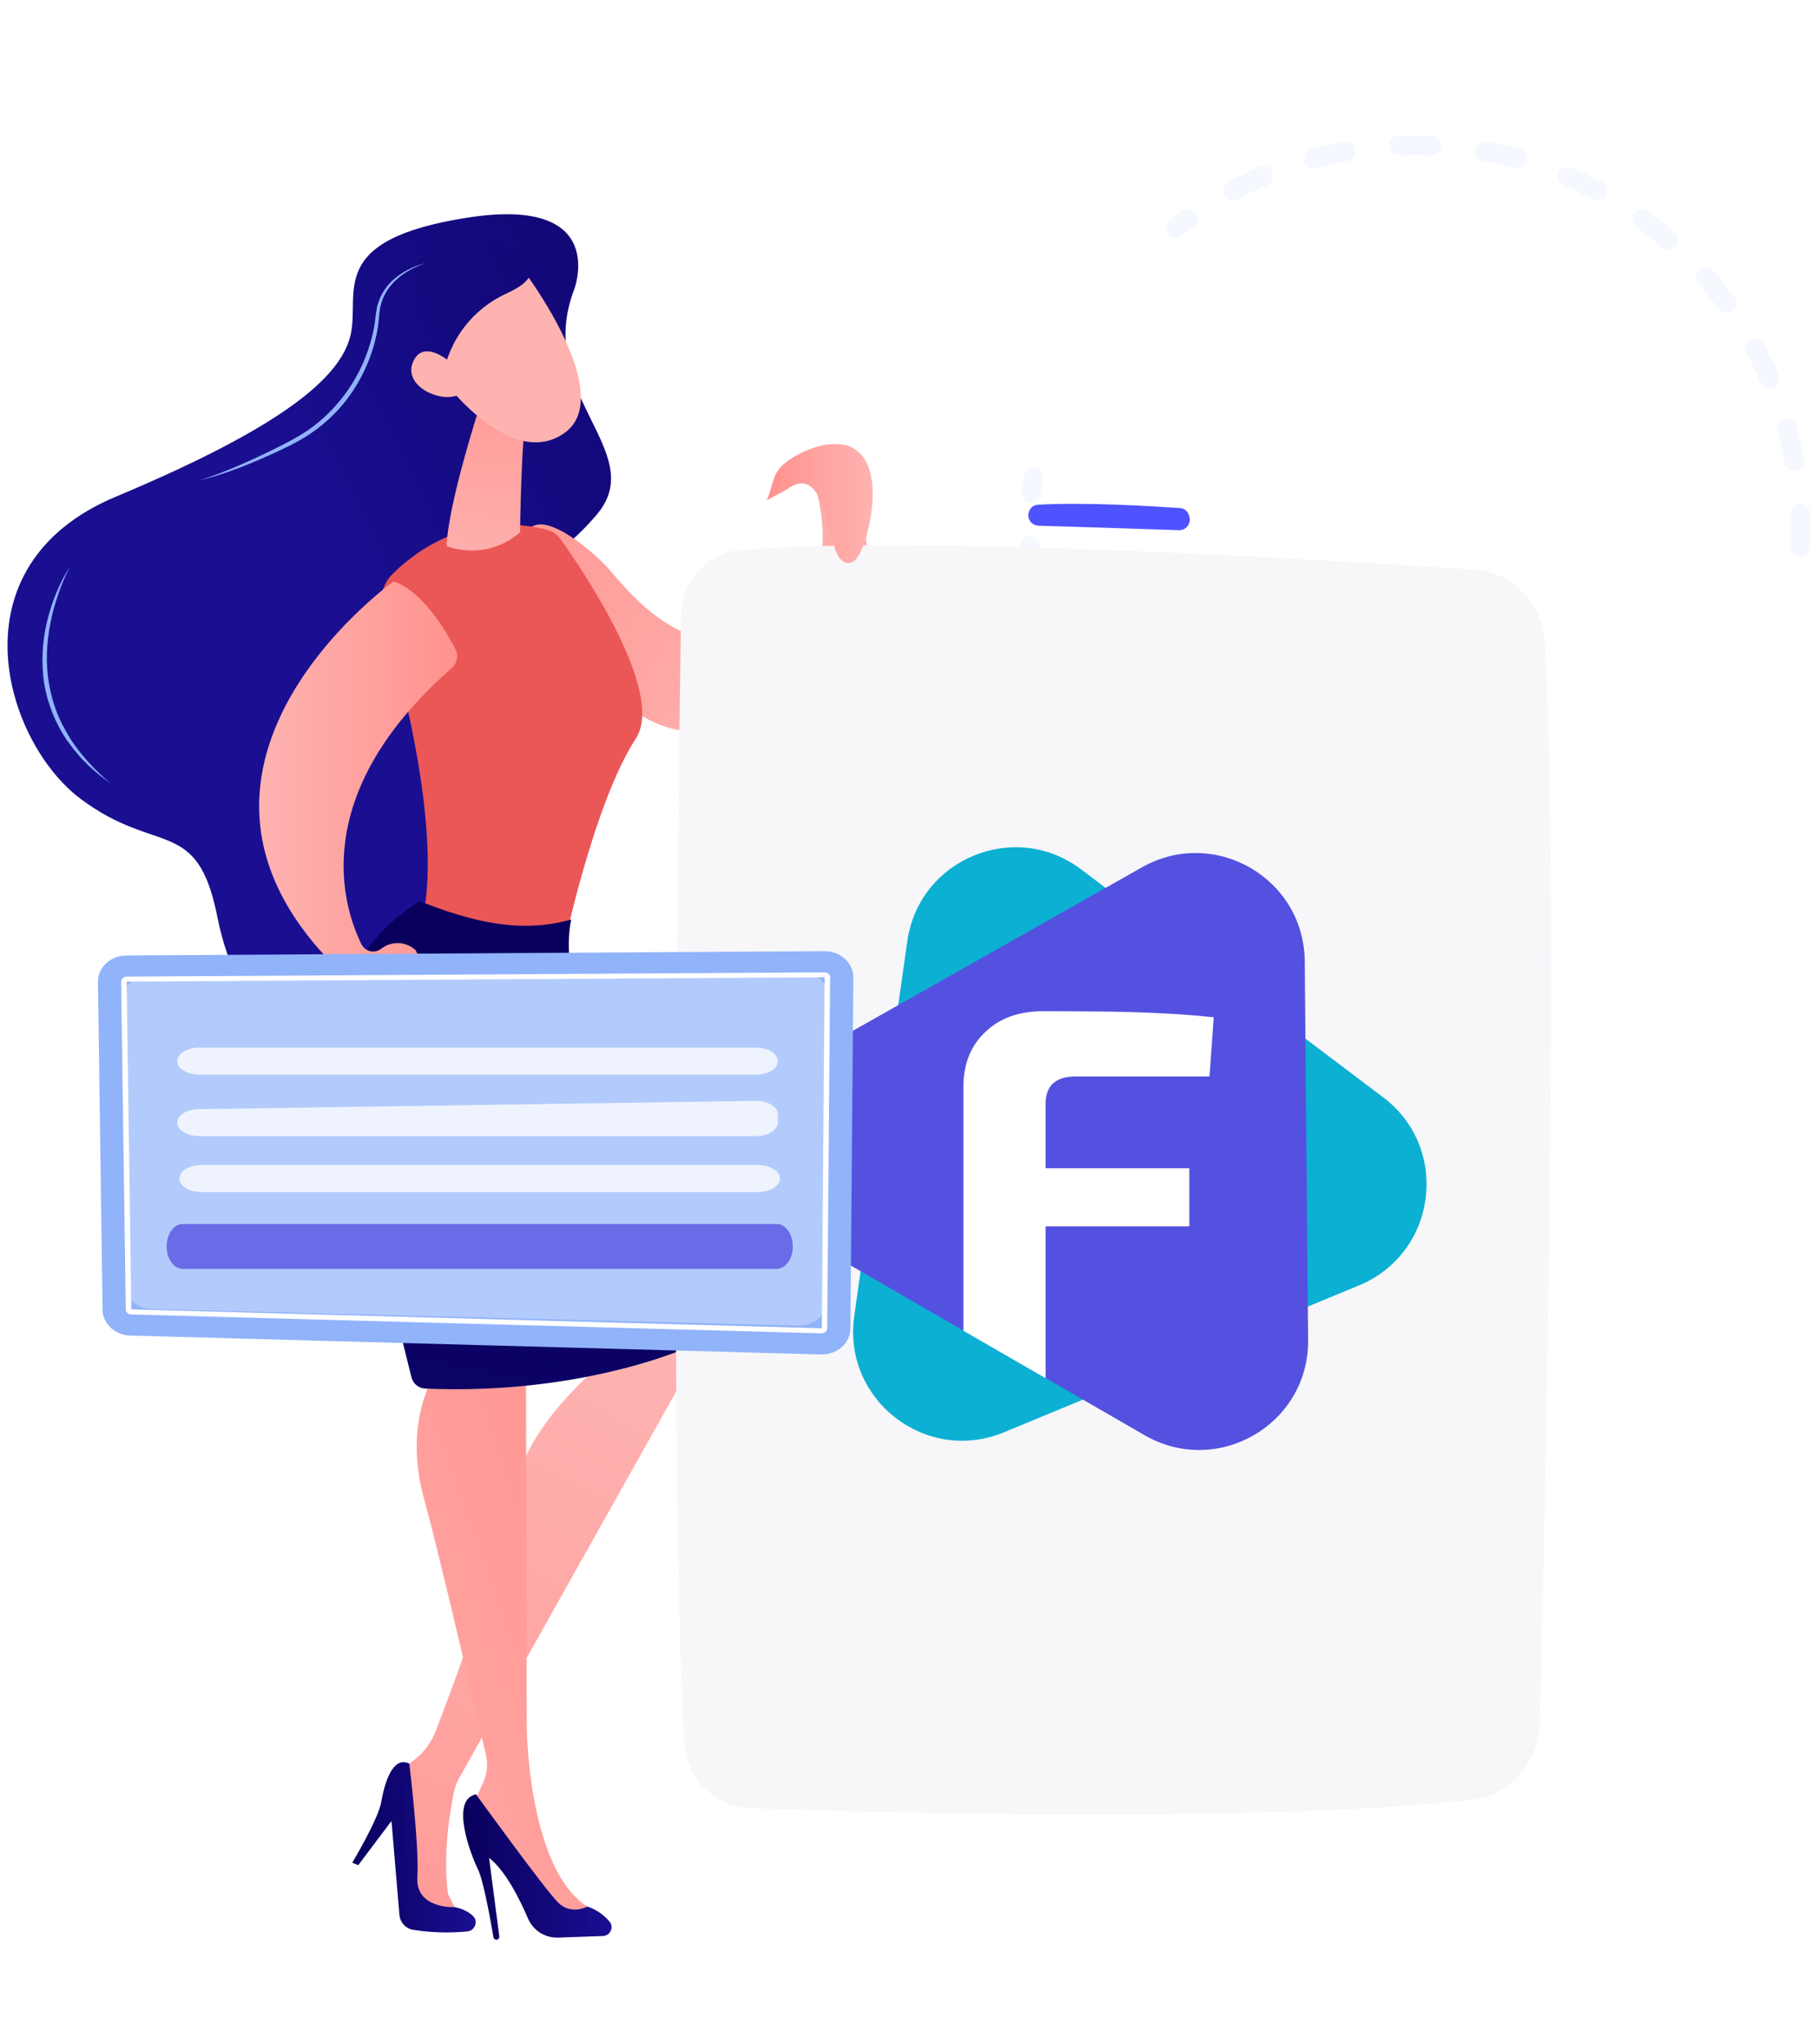 <svg width="242" height="272" viewBox="0 0 242 272" fill="none" xmlns="http://www.w3.org/2000/svg">
<g clip-path="url(#clip0)">
<g opacity="0.3">
<path opacity="0.3" d="M239.59 74.035C238.863 74.01 238.301 73.396 238.327 72.67C238.387 71.261 238.379 69.826 238.318 68.409C238.283 67.691 238.837 67.086 239.547 67.034C239.556 67.034 239.564 67.034 239.573 67.034C240.3 67 240.915 67.561 240.949 68.287C241.019 69.783 241.019 71.287 240.958 72.773C240.932 73.456 240.395 73.992 239.729 74.035C239.686 74.035 239.634 74.035 239.59 74.035ZM237.539 61.52C237.279 60.128 236.968 58.728 236.596 57.362C236.405 56.662 236.821 55.936 237.522 55.746C238.223 55.556 238.95 55.971 239.14 56.671C239.53 58.105 239.867 59.575 240.136 61.044C240.266 61.762 239.789 62.444 239.08 62.574C239.028 62.583 238.976 62.592 238.924 62.592C238.257 62.635 237.66 62.185 237.539 61.52ZM234.311 50.828C233.748 49.531 233.133 48.235 232.458 46.99C232.112 46.35 232.354 45.555 232.995 45.209C233.635 44.864 234.432 45.106 234.778 45.745C235.479 47.059 236.137 48.416 236.725 49.791C237.011 50.456 236.699 51.234 236.033 51.519C235.894 51.58 235.747 51.614 235.6 51.623C235.064 51.657 234.536 51.355 234.311 50.828ZM228.771 41.13C227.931 39.989 227.04 38.865 226.105 37.802C225.629 37.258 225.681 36.419 226.235 35.944C226.78 35.468 227.62 35.529 228.096 36.073C229.074 37.197 230.017 38.373 230.9 39.583C231.333 40.17 231.203 40.992 230.615 41.424C230.407 41.579 230.165 41.657 229.922 41.674C229.481 41.692 229.048 41.51 228.771 41.13ZM221.197 32.91C220.133 31.985 219.008 31.086 217.865 30.248C217.276 29.816 217.147 28.994 217.579 28.407C218.012 27.819 218.834 27.689 219.423 28.121C220.626 29.003 221.812 29.945 222.937 30.922C223.483 31.397 223.543 32.227 223.067 32.78C222.825 33.057 222.496 33.212 222.158 33.23C221.812 33.247 221.474 33.143 221.197 32.91ZM211.997 26.557C210.75 25.891 209.452 25.26 208.154 24.698C207.487 24.413 207.176 23.635 207.47 22.97C207.755 22.304 208.534 21.993 209.201 22.287C210.568 22.875 211.927 23.532 213.243 24.24C213.884 24.586 214.126 25.381 213.78 26.021C213.555 26.436 213.139 26.686 212.698 26.712C212.464 26.73 212.222 26.678 211.997 26.557ZM163.076 25.943C162.729 25.304 162.972 24.508 163.621 24.163C164.937 23.462 166.304 22.806 167.672 22.227C168.338 21.941 169.117 22.252 169.403 22.918C169.688 23.584 169.377 24.361 168.71 24.647C167.403 25.2 166.114 25.822 164.859 26.488C164.686 26.583 164.504 26.626 164.322 26.643C163.82 26.669 163.327 26.419 163.076 25.943ZM201.627 22.408C200.26 22.036 198.866 21.708 197.473 21.457C196.754 21.328 196.287 20.636 196.417 19.927C196.547 19.21 197.239 18.743 197.949 18.873C199.412 19.141 200.892 19.478 202.328 19.875C203.03 20.066 203.445 20.792 203.246 21.492C203.09 22.045 202.605 22.425 202.06 22.46C201.913 22.46 201.766 22.451 201.627 22.408ZM173.644 21.449C173.454 20.748 173.869 20.022 174.57 19.832C176.007 19.443 177.487 19.115 178.95 18.847C179.668 18.717 180.352 19.193 180.482 19.91C180.612 20.628 180.136 21.31 179.417 21.44C178.024 21.691 176.622 22.01 175.254 22.373C175.167 22.399 175.081 22.408 174.994 22.417C174.38 22.46 173.809 22.071 173.644 21.449ZM190.583 20.679C189.172 20.619 187.735 20.619 186.316 20.679C185.589 20.714 184.974 20.143 184.94 19.417C184.905 18.7 185.459 18.095 186.169 18.052C186.177 18.052 186.186 18.052 186.195 18.052C187.683 17.991 189.198 17.991 190.687 18.052C191.414 18.086 191.976 18.7 191.95 19.426C191.925 20.1 191.379 20.636 190.721 20.679C190.678 20.679 190.626 20.679 190.583 20.679Z" fill="#91B3FA"/>
<path opacity="0.3" d="M156.583 31.709C156.842 31.691 157.102 31.596 157.318 31.423C157.846 31 158.4 30.585 158.954 30.179C159.543 29.747 159.673 28.925 159.24 28.338C158.807 27.75 157.985 27.62 157.396 28.052C156.816 28.476 156.237 28.917 155.674 29.358C155.103 29.807 155.007 30.637 155.458 31.207C155.752 31.562 156.167 31.735 156.583 31.709Z" fill="#91B3FA"/>
</g>
<g opacity="0.3">
<path opacity="0.3" d="M137.377 66.939C138.009 66.896 138.537 66.403 138.606 65.755C138.667 65.081 138.753 64.398 138.84 63.715C138.935 62.998 138.433 62.332 137.715 62.228C136.988 62.133 136.33 62.635 136.226 63.352C136.131 64.061 136.044 64.787 135.975 65.496C135.906 66.222 136.434 66.861 137.161 66.93C137.239 66.939 137.308 66.939 137.377 66.939Z" fill="#91B3FA"/>
<path opacity="0.3" d="M189.06 123.104C188.333 123.113 187.736 122.534 187.727 121.808C187.718 121.082 188.298 120.486 189.025 120.477C190.41 120.46 191.812 120.382 193.223 120.243C193.942 120.174 194.591 120.702 194.66 121.428C194.729 122.154 194.201 122.793 193.474 122.862C192.868 122.923 192.262 122.966 191.656 123.009C190.791 123.061 189.917 123.096 189.06 123.104ZM198.97 120.702C198.806 119.993 199.239 119.284 199.948 119.12C201.307 118.8 202.666 118.42 203.991 117.979C204.683 117.754 205.427 118.126 205.652 118.817C205.877 119.509 205.505 120.252 204.813 120.477C203.419 120.935 201.991 121.333 200.554 121.678C200.476 121.696 200.407 121.704 200.329 121.713C199.706 121.756 199.126 121.341 198.97 120.702ZM181.893 122.716C180.439 122.534 178.968 122.292 177.531 121.989C176.821 121.843 176.362 121.142 176.509 120.434C176.657 119.725 177.358 119.267 178.067 119.414C179.435 119.699 180.828 119.932 182.205 120.105C182.923 120.192 183.442 120.849 183.347 121.575C183.269 122.214 182.741 122.69 182.127 122.724C182.058 122.733 181.98 122.733 181.893 122.716ZM209.712 117.184C209.392 116.527 209.66 115.74 210.318 115.42C211.573 114.807 212.811 114.141 214.014 113.424C214.637 113.052 215.45 113.251 215.823 113.882C216.195 114.504 215.996 115.317 215.364 115.688C214.1 116.44 212.793 117.149 211.478 117.789C211.322 117.867 211.149 117.91 210.984 117.918C210.456 117.953 209.954 117.676 209.712 117.184ZM170.632 120.036C169.256 119.543 167.88 118.982 166.538 118.368C165.88 118.065 165.586 117.287 165.889 116.622C166.192 115.956 166.971 115.671 167.637 115.974C168.91 116.553 170.217 117.089 171.524 117.555C172.208 117.797 172.562 118.558 172.32 119.241C172.138 119.751 171.671 120.079 171.16 120.114C170.987 120.122 170.805 120.105 170.632 120.036ZM160.228 114.962C158.991 114.176 157.77 113.329 156.593 112.447C156.013 112.006 155.901 111.185 156.342 110.606C156.783 110.027 157.606 109.915 158.186 110.355C159.294 111.194 160.453 111.998 161.639 112.75C162.254 113.139 162.435 113.951 162.046 114.565C161.812 114.936 161.423 115.144 161.016 115.17C160.748 115.178 160.471 115.118 160.228 114.962ZM151.183 107.736C150.145 106.699 149.132 105.61 148.189 104.495C147.721 103.942 147.79 103.112 148.344 102.637C148.898 102.17 149.729 102.239 150.205 102.792C151.105 103.855 152.066 104.893 153.053 105.878C153.572 106.388 153.572 107.226 153.053 107.736C152.819 107.97 152.516 108.099 152.205 108.117C151.833 108.143 151.46 108.013 151.183 107.736ZM143.93 98.713C143.142 97.477 142.398 96.189 141.714 94.892C141.377 94.244 141.628 93.457 142.268 93.12C142.909 92.783 143.705 93.034 144.043 93.674C144.692 94.909 145.393 96.128 146.146 97.304C146.535 97.917 146.354 98.73 145.739 99.119C145.549 99.24 145.332 99.309 145.116 99.318C144.666 99.352 144.198 99.136 143.93 98.713ZM138.832 88.315C138.339 86.94 137.897 85.523 137.516 84.097C137.326 83.396 137.75 82.67 138.451 82.489C139.152 82.307 139.879 82.722 140.061 83.422C140.416 84.771 140.84 86.119 141.307 87.424C141.55 88.107 141.195 88.859 140.511 89.11C140.39 89.153 140.269 89.179 140.148 89.188C139.585 89.222 139.04 88.885 138.832 88.315ZM136.157 77.069C136.028 75.998 135.924 74.909 135.854 73.837C135.828 73.448 135.811 73.059 135.794 72.67C135.768 71.944 136.322 71.322 137.058 71.304C137.785 71.27 138.399 71.84 138.425 72.566C138.442 72.938 138.46 73.301 138.486 73.672C138.555 74.692 138.65 75.73 138.771 76.75C138.858 77.467 138.347 78.124 137.629 78.219C137.603 78.219 137.577 78.228 137.551 78.228C136.858 78.262 136.244 77.761 136.157 77.069Z" fill="#91B3FA"/>
<path opacity="0.3" d="M220.539 111.859C220.799 111.842 221.059 111.747 221.275 111.574C221.829 111.124 222.392 110.666 222.928 110.191C223.474 109.715 223.534 108.886 223.058 108.332C222.582 107.788 221.751 107.727 221.197 108.203C220.678 108.652 220.15 109.093 219.622 109.517C219.05 109.975 218.964 110.796 219.414 111.366C219.708 111.721 220.132 111.885 220.539 111.859Z" fill="#91B3FA"/>
</g>
<path d="M76.442 38.485C76.442 38.485 81.186 25.995 62.195 28.968C43.205 31.942 48.009 39.003 46.65 44.656C45.282 50.309 37.449 56.869 15.43 66.092C-6.599 75.306 0.585 98.756 10.773 106.345C20.96 113.934 26.275 108.583 28.941 122.05C31.607 135.516 41.154 146.269 52.432 134.514C63.71 122.758 76.512 108.868 72.391 91.184C68.272 73.499 72.513 76.758 79.489 68.417C86.465 60.076 71.05 52.565 76.442 38.485Z" fill="url(#paint0_linear)"/>
<path d="M70.073 70.906C72.064 67.086 79.698 74.139 80.996 75.669C84.268 79.541 87.47 82.93 92.421 84.753C95.477 85.877 99.199 86.058 102.055 84.192C106.175 81.486 109.1 77.545 109.473 72.549C109.62 70.518 109.369 68.486 108.979 66.498C108.694 65.046 106.945 62.012 107.465 60.802C107.828 59.964 108.702 59.437 109.594 59.246C110.485 59.056 111.412 59.151 112.32 59.246C112.606 59.281 112.918 59.316 113.134 59.506C113.437 59.782 113.446 60.249 113.42 60.664C113.099 65.556 115.549 69.964 115.592 75.012C115.635 81.201 113.177 86.949 108.581 91.124C102.211 96.906 96.247 97.84 91.833 97.304C89.66 97.226 87.592 96.517 85.661 95.393C84.9 94.996 84.484 94.693 84.484 94.693L84.467 94.641C76.106 88.868 68.16 74.571 70.073 70.906Z" fill="url(#paint1_linear)"/>
<path d="M72.86 70.517C69.744 69.67 60.699 68.183 52.338 76.291C50.918 77.665 50.373 79.714 50.944 81.607C53.454 89.999 60.154 114.832 55.107 125.775C55.107 125.775 64.741 135.862 74.764 127.287C74.764 127.287 78.85 107.2 84.64 98.28C88.639 92.126 77.447 75.712 74.626 71.753C74.193 71.139 73.578 70.707 72.86 70.517Z" fill="#EB5757"/>
<path d="M63.9 53.931C63.9 53.931 59.65 66.956 59.451 72.67C59.451 72.67 64.558 74.839 69.223 70.846C69.223 70.846 69.396 57.933 70.063 55.608L63.9 53.931Z" fill="url(#paint2_linear)"/>
<path d="M69.812 36.16C69.812 36.16 82.19 52.574 75.162 57.604C68.133 62.635 59.322 50.974 59.322 50.974C59.322 50.974 56.319 41.899 59.14 38.718C61.971 35.546 69.812 36.16 69.812 36.16Z" fill="url(#paint3_linear)"/>
<path d="M54.959 36.376C57.088 30.878 64.168 32.313 64.168 32.313C64.168 32.313 69.691 33.471 70.53 35.935C70.903 37.041 69.388 38.165 67.388 39.072C62.939 41.104 59.772 45.227 58.967 50.041L58.785 51.147C58.785 51.147 52.838 41.873 54.959 36.376Z" fill="url(#paint4_linear)"/>
<path d="M61.615 49.695C61.615 49.695 56.828 44.431 55.062 47.984C53.297 51.536 59.407 54.026 61.459 52.245L61.615 49.695Z" fill="url(#paint5_linear)"/>
<path d="M87.756 168.915C87.748 169.822 89.522 176.97 90.483 180.791C90.872 182.329 90.665 183.946 89.92 185.337L61.141 236.593C60.794 237.215 60.543 237.881 60.405 238.581C59.912 240.966 58.916 246.801 59.643 252.073L61.279 255.254L54.519 253.897L52.598 235.901L54.467 234.691C56.086 233.645 57.332 232.124 58.016 230.326C60.569 223.671 66.888 206.721 68.429 198.501C70.168 189.158 80.313 181.352 80.313 181.352L78.391 177.109L87.756 168.915Z" fill="url(#paint6_linear)"/>
<path d="M46.893 247.881C46.893 247.881 50.381 242.047 50.753 239.791C51.125 237.543 52.216 233.559 54.483 234.7C54.483 234.7 55.808 245.539 55.557 249.8C55.297 254.052 60.464 253.793 60.464 253.793C60.464 253.793 61.893 253.957 62.966 254.977C63.702 255.677 63.217 256.939 62.204 257.034C60.516 257.19 57.825 257.285 54.994 256.81C53.999 256.645 53.254 255.824 53.168 254.822L52.112 242.332L47.68 248.218L46.893 247.881Z" fill="url(#paint7_linear)"/>
<path d="M70.011 177.411C70.011 177.411 70.089 222.608 70.106 229.03C70.124 235.452 71.638 249.636 78.191 253.724L75.438 255.868C75.438 255.868 71.863 252.981 68.297 247.345C64.29 241.018 63.104 239.869 63.104 239.869L64.316 237.233C64.844 236.074 64.974 234.778 64.688 233.542C63.13 226.852 57.919 204.595 56.534 199.806C54.898 194.154 54.596 186.565 59.642 180.073C64.671 173.582 70.011 177.411 70.011 177.411Z" fill="url(#paint8_linear)"/>
<path d="M66.09 258.132C65.891 258.141 65.718 258.003 65.683 257.804C65.433 256.3 64.385 250.284 63.615 248.746C62.732 246.974 59.815 239.506 63.364 238.78C63.364 238.78 72.565 251.503 74.313 253.206C76.061 254.908 78.182 253.716 78.182 253.716C78.182 253.716 79.853 254.165 81.142 255.73C81.757 256.473 81.229 257.605 80.259 257.64L74.287 257.847C72.547 257.908 70.963 256.896 70.28 255.297C69.163 252.696 67.259 248.893 65.104 247.242L66.463 257.683C66.497 257.916 66.324 258.124 66.09 258.132Z" fill="url(#paint9_linear)"/>
<path d="M76.052 122.369C76.052 122.369 74.815 126.691 77.056 133.701L91.018 178.146C91.234 178.846 90.879 179.589 90.196 179.857C86.387 181.326 73.863 185.536 56.604 184.784C55.738 184.749 54.994 184.153 54.777 183.306C53.514 178.232 49.203 160.919 48.312 157.358C44.927 143.805 41.162 129.18 55.868 119.923C62.836 122.689 69.293 124.262 76.052 122.369Z" fill="url(#paint10_linear)"/>
<path d="M56.716 35.002C54.898 35.434 53.158 36.341 51.843 37.724C51.202 38.433 50.7 39.271 50.389 40.179L50.181 40.87L50.068 41.579C49.99 42.063 49.956 42.504 49.895 42.962C49.315 46.601 47.809 50.102 45.516 52.98C44.382 54.432 43.057 55.728 41.577 56.826C40.106 57.941 38.453 58.771 36.782 59.618C35.12 60.456 33.424 61.243 31.71 61.978C29.996 62.721 28.256 63.404 26.465 63.948C30.109 63.075 33.597 61.632 36.99 60.059C38.686 59.281 40.383 58.408 41.915 57.293C43.447 56.178 44.832 54.855 46.009 53.369C48.329 50.37 49.887 46.782 50.371 43.031C50.423 42.565 50.449 42.072 50.51 41.631L50.596 40.957L50.77 40.3C51.038 39.436 51.488 38.623 52.077 37.932C53.262 36.531 54.941 35.572 56.716 35.002Z" fill="#91B3FA"/>
<path d="M9.327 75.384C7.864 77.657 6.852 80.216 6.228 82.852C5.605 85.497 5.484 88.271 5.882 90.985C6.35 93.682 7.38 96.284 8.929 98.531C9.336 99.076 9.717 99.646 10.175 100.147C10.4 100.407 10.608 100.675 10.842 100.917L11.552 101.643C12.019 102.135 12.564 102.55 13.066 103C13.586 103.432 14.14 103.821 14.676 104.227C12.625 102.481 10.773 100.502 9.336 98.263C8.652 97.122 7.994 95.964 7.535 94.71C7.068 93.475 6.722 92.187 6.505 90.882C6.064 88.263 6.194 85.566 6.705 82.956C6.956 81.642 7.31 80.354 7.752 79.092C8.176 77.821 8.704 76.585 9.327 75.384Z" fill="#91B3FA"/>
<g filter="url(#filter0_d)">
<path d="M91.625 63.897C86.484 64.346 82.546 68.642 82.528 73.794C82.442 105.316 82.294 214.025 84.346 252.506C84.562 256.585 87.912 259.784 91.997 259.827C112.217 260.043 170.373 260.44 203.385 258.331C210.258 257.891 215.615 252.203 215.607 245.323C215.563 212.245 215.035 119.215 210.5 76.689C209.955 71.598 205.852 67.614 200.737 67.216C178.691 65.513 120.136 61.425 91.625 63.897Z" fill="white"/>
</g>
<path d="M90.646 82.057C90.248 109.016 89.123 198.709 91.096 231.813C91.382 236.654 95.147 240.474 99.795 240.63C118.932 241.295 167.992 242.583 195.949 239.515C200.986 238.961 204.829 234.605 204.968 229.324C205.669 201.812 207.556 118.273 205.634 85.54C205.332 80.319 201.333 76.153 196.33 75.816C175.608 74.425 122.412 71.209 98.635 73.189C94.169 73.56 90.715 77.389 90.646 82.057Z" fill="#F7F6F9"/>
<path d="M136.876 68.59C136.893 69.334 137.491 69.939 138.235 69.956C141.914 70.068 152.291 70.388 156.922 70.552C157.84 70.587 158.532 69.748 158.342 68.858C158.324 68.832 158.203 67.683 157.035 67.605C153.901 67.389 144.441 66.801 138.183 67.164C136.902 67.233 136.833 68.694 136.876 68.59Z" fill="url(#paint11_linear)"/>
<path d="M180.92 171.049L133.632 190.609C123.254 194.895 112.132 186.277 113.711 175.155L120.773 125.25C122.329 114.308 135.054 109.029 143.897 115.685L184.123 146.029C193.08 152.797 191.297 166.74 180.92 171.049Z" fill="#0CB0D3"/>
<path d="M152.358 190.992L108.048 165.408C98.325 159.791 98.392 145.735 108.161 140.208L152.019 115.414C161.653 109.977 173.587 116.858 173.677 127.913L174.129 178.313C174.241 189.526 162.104 196.61 152.358 190.992Z" fill="#5451E0"/>
<path d="M138.866 134.568C141.393 134.568 143.988 134.59 146.627 134.613C149.267 134.636 151.884 134.703 154.433 134.839C156.983 134.951 159.351 135.132 161.562 135.38L160.998 143.254H143.108C141.822 143.254 140.852 143.57 140.175 144.179C139.498 144.81 139.182 145.713 139.182 146.909V183.412L128.24 177.095V144.653C128.24 141.607 129.21 139.148 131.173 137.32C133.091 135.47 135.663 134.568 138.866 134.568ZM129.481 155.459H158.314V163.197H129.481V155.459Z" fill="white"/>
<path d="M111.661 59.108C112.259 59.134 112.856 59.255 113.384 59.532C116.309 61.061 116.37 65.124 116.024 67.959C115.868 69.273 114.63 76.81 111.973 74.493C111.584 74.156 111.393 73.663 111.211 73.18C110.173 70.336 109.385 61.658 104.711 65.141C104.348 65.409 102.132 66.463 102.062 66.636C103.144 63.983 102.608 62.85 105.248 61.07C107.048 59.851 109.472 59.013 111.661 59.108Z" fill="url(#paint12_linear)"/>
<path d="M52.388 77.372C52.388 77.372 15.489 103.734 47.671 131.436C47.671 131.436 48.9 132.819 51.315 133.545C52.535 133.908 56.136 136.631 57.971 138.057C58.559 138.515 59.407 138.36 59.806 137.729C60.117 137.236 60.152 136.614 59.901 136.095L55.331 126.449C54.058 125.265 52.12 125.187 50.752 126.25C49.878 126.933 48.605 126.648 48.112 125.654C45.628 120.598 40.928 105.713 60.152 88.893C60.879 88.262 61.061 87.216 60.611 86.361C59.26 83.776 56.17 78.625 52.388 77.372Z" fill="url(#paint13_linear)"/>
<path d="M16.822 127.149L109.748 126.579C111.877 126.561 113.599 128.143 113.591 130.079L113.201 176.806C113.184 178.751 111.409 180.306 109.272 180.246L17.35 177.731C15.307 177.679 13.68 176.166 13.654 174.308L13.04 130.667C13.005 128.74 14.71 127.158 16.822 127.149Z" fill="#91B3FA"/>
<path opacity="0.31" d="M19.704 130.002L106.718 129.509C108.709 129.5 110.327 130.874 110.31 132.569L109.946 173.392C109.929 175.094 108.267 176.451 106.268 176.4L20.189 174.204C18.276 174.152 16.753 172.839 16.727 171.214L16.147 133.087C16.129 131.393 17.722 130.019 19.704 130.002Z" fill="white"/>
<path d="M109.383 177.437L17.445 174.922C17.055 174.913 16.752 174.628 16.743 174.273L16.129 130.632C16.129 130.451 16.198 130.295 16.337 130.166C16.475 130.036 16.648 129.967 16.847 129.967L109.773 129.396C109.972 129.396 110.154 129.466 110.292 129.587C110.431 129.716 110.509 129.881 110.5 130.062L110.11 176.78C110.102 177.143 109.782 177.437 109.383 177.437ZM17.479 174.247L109.401 176.763L109.764 130.053L16.856 130.632L17.479 174.247Z" fill="white"/>
<path opacity="0.77" d="M22.18 165.871C22.18 167.522 23.14 168.862 24.335 168.862H103.377C104.563 168.862 105.532 167.522 105.532 165.871C105.532 164.22 104.571 162.88 103.377 162.88H24.335C23.149 162.88 22.18 164.22 22.18 165.871Z" fill="#5451E0"/>
<path opacity="0.77" d="M26.517 139.42H100.616C102.226 139.42 103.533 140.224 103.533 141.218C103.533 142.212 102.226 143.016 100.616 143.016H26.517C24.907 143.016 23.6 142.212 23.6 141.218C23.591 140.224 24.898 139.42 26.517 139.42Z" fill="white"/>
<path opacity="0.77" d="M23.592 149.394C23.592 150.38 24.899 151.183 26.509 151.183H100.626C102.236 151.183 103.543 150.38 103.543 149.394V148.288C103.543 147.285 102.192 146.473 100.557 146.499L26.439 147.605C24.855 147.622 23.592 148.417 23.592 149.394Z" fill="white"/>
<path opacity="0.77" d="M26.802 155.039H100.901C102.511 155.039 103.818 155.842 103.818 156.836C103.818 157.83 102.511 158.634 100.901 158.634H26.802C25.192 158.634 23.885 157.83 23.885 156.836C23.885 155.842 25.192 155.039 26.802 155.039Z" fill="white"/>
</g>
<defs>
<filter id="filter0_d" x="66.486" y="47.123" width="197.12" height="260.883" filterUnits="userSpaceOnUse" color-interpolation-filters="sRGB">
<feFlood flood-opacity="0" result="BackgroundImageFix"/>
<feColorMatrix in="SourceAlpha" type="matrix" values="0 0 0 0 0 0 0 0 0 0 0 0 0 0 0 0 0 0 127 0"/>
<feOffset dx="16" dy="16"/>
<feGaussianBlur stdDeviation="16"/>
<feColorMatrix type="matrix" values="0 0 0 0 0.871 0 0 0 0 0.847 0 0 0 0 0.894 0 0 0 0.6 0"/>
<feBlend mode="normal" in2="BackgroundImageFix" result="effect1_dropShadow"/>
<feBlend mode="normal" in="SourceGraphic" in2="effect1_dropShadow" result="shape"/>
</filter>
<linearGradient id="paint0_linear" x1="138.055" y1="42.144" x2="47.126" y2="86.497" gradientUnits="userSpaceOnUse">
<stop stop-color="#09005D"/>
<stop offset="1" stop-color="#1A0F91"/>
</linearGradient>
<linearGradient id="paint1_linear" x1="65.594" y1="54.95" x2="113.805" y2="87.196" gradientUnits="userSpaceOnUse">
<stop stop-color="#FF928E"/>
<stop offset="1" stop-color="#FEB3B1"/>
</linearGradient>
<linearGradient id="paint2_linear" x1="67.595" y1="42.013" x2="63.563" y2="78.733" gradientUnits="userSpaceOnUse">
<stop stop-color="#FF928E"/>
<stop offset="1" stop-color="#FEB3B1"/>
</linearGradient>
<linearGradient id="paint3_linear" x1="-124.568" y1="1294" x2="-119.51" y2="1261.11" gradientUnits="userSpaceOnUse">
<stop stop-color="#FF928E"/>
<stop offset="1" stop-color="#FEB3B1"/>
</linearGradient>
<linearGradient id="paint4_linear" x1="119.058" y1="11.441" x2="28.806" y2="57.153" gradientUnits="userSpaceOnUse">
<stop stop-color="#09005D"/>
<stop offset="1" stop-color="#1A0F91"/>
</linearGradient>
<linearGradient id="paint5_linear" x1="-133.454" y1="1292.62" x2="-128.396" y2="1259.73" gradientUnits="userSpaceOnUse">
<stop stop-color="#FF928E"/>
<stop offset="1" stop-color="#FEB3B1"/>
</linearGradient>
<linearGradient id="paint6_linear" x1="35.993" y1="280.972" x2="87.692" y2="181.727" gradientUnits="userSpaceOnUse">
<stop stop-color="#FF928E"/>
<stop offset="1" stop-color="#FEB3B1"/>
</linearGradient>
<linearGradient id="paint7_linear" x1="46.831" y1="246.163" x2="62.961" y2="245.603" gradientUnits="userSpaceOnUse">
<stop stop-color="#09005D"/>
<stop offset="1" stop-color="#1A0F91"/>
</linearGradient>
<linearGradient id="paint8_linear" x1="96.033" y1="206.847" x2="14.446" y2="236.125" gradientUnits="userSpaceOnUse">
<stop stop-color="#FF928E"/>
<stop offset="1" stop-color="#FEB3B1"/>
</linearGradient>
<linearGradient id="paint9_linear" x1="61.886" y1="248.555" x2="81.116" y2="247.888" gradientUnits="userSpaceOnUse">
<stop stop-color="#09005D"/>
<stop offset="1" stop-color="#1A0F91"/>
</linearGradient>
<linearGradient id="paint10_linear" x1="67.421" y1="161.69" x2="44.789" y2="285.538" gradientUnits="userSpaceOnUse">
<stop stop-color="#09005D"/>
<stop offset="1" stop-color="#1A0F91"/>
</linearGradient>
<linearGradient id="paint11_linear" x1="136.201" y1="-99.326" x2="146.569" y2="53.814" gradientUnits="userSpaceOnUse">
<stop stop-color="#4042E2"/>
<stop offset="1" stop-color="#4F52FF"/>
</linearGradient>
<linearGradient id="paint12_linear" x1="102.071" y1="67.02" x2="116.169" y2="67.02" gradientUnits="userSpaceOnUse">
<stop stop-color="#FF928E"/>
<stop offset="1" stop-color="#FEB3B1"/>
</linearGradient>
<linearGradient id="paint13_linear" x1="60.851" y1="107.848" x2="34.493" y2="107.848" gradientUnits="userSpaceOnUse">
<stop stop-color="#FF928E"/>
<stop offset="1" stop-color="#FEB3B1"/>
</linearGradient>
<clipPath id="clip0">
<rect width="241" height="272" fill="white" transform="translate(0.5)"/>
</clipPath>
</defs>
</svg>
